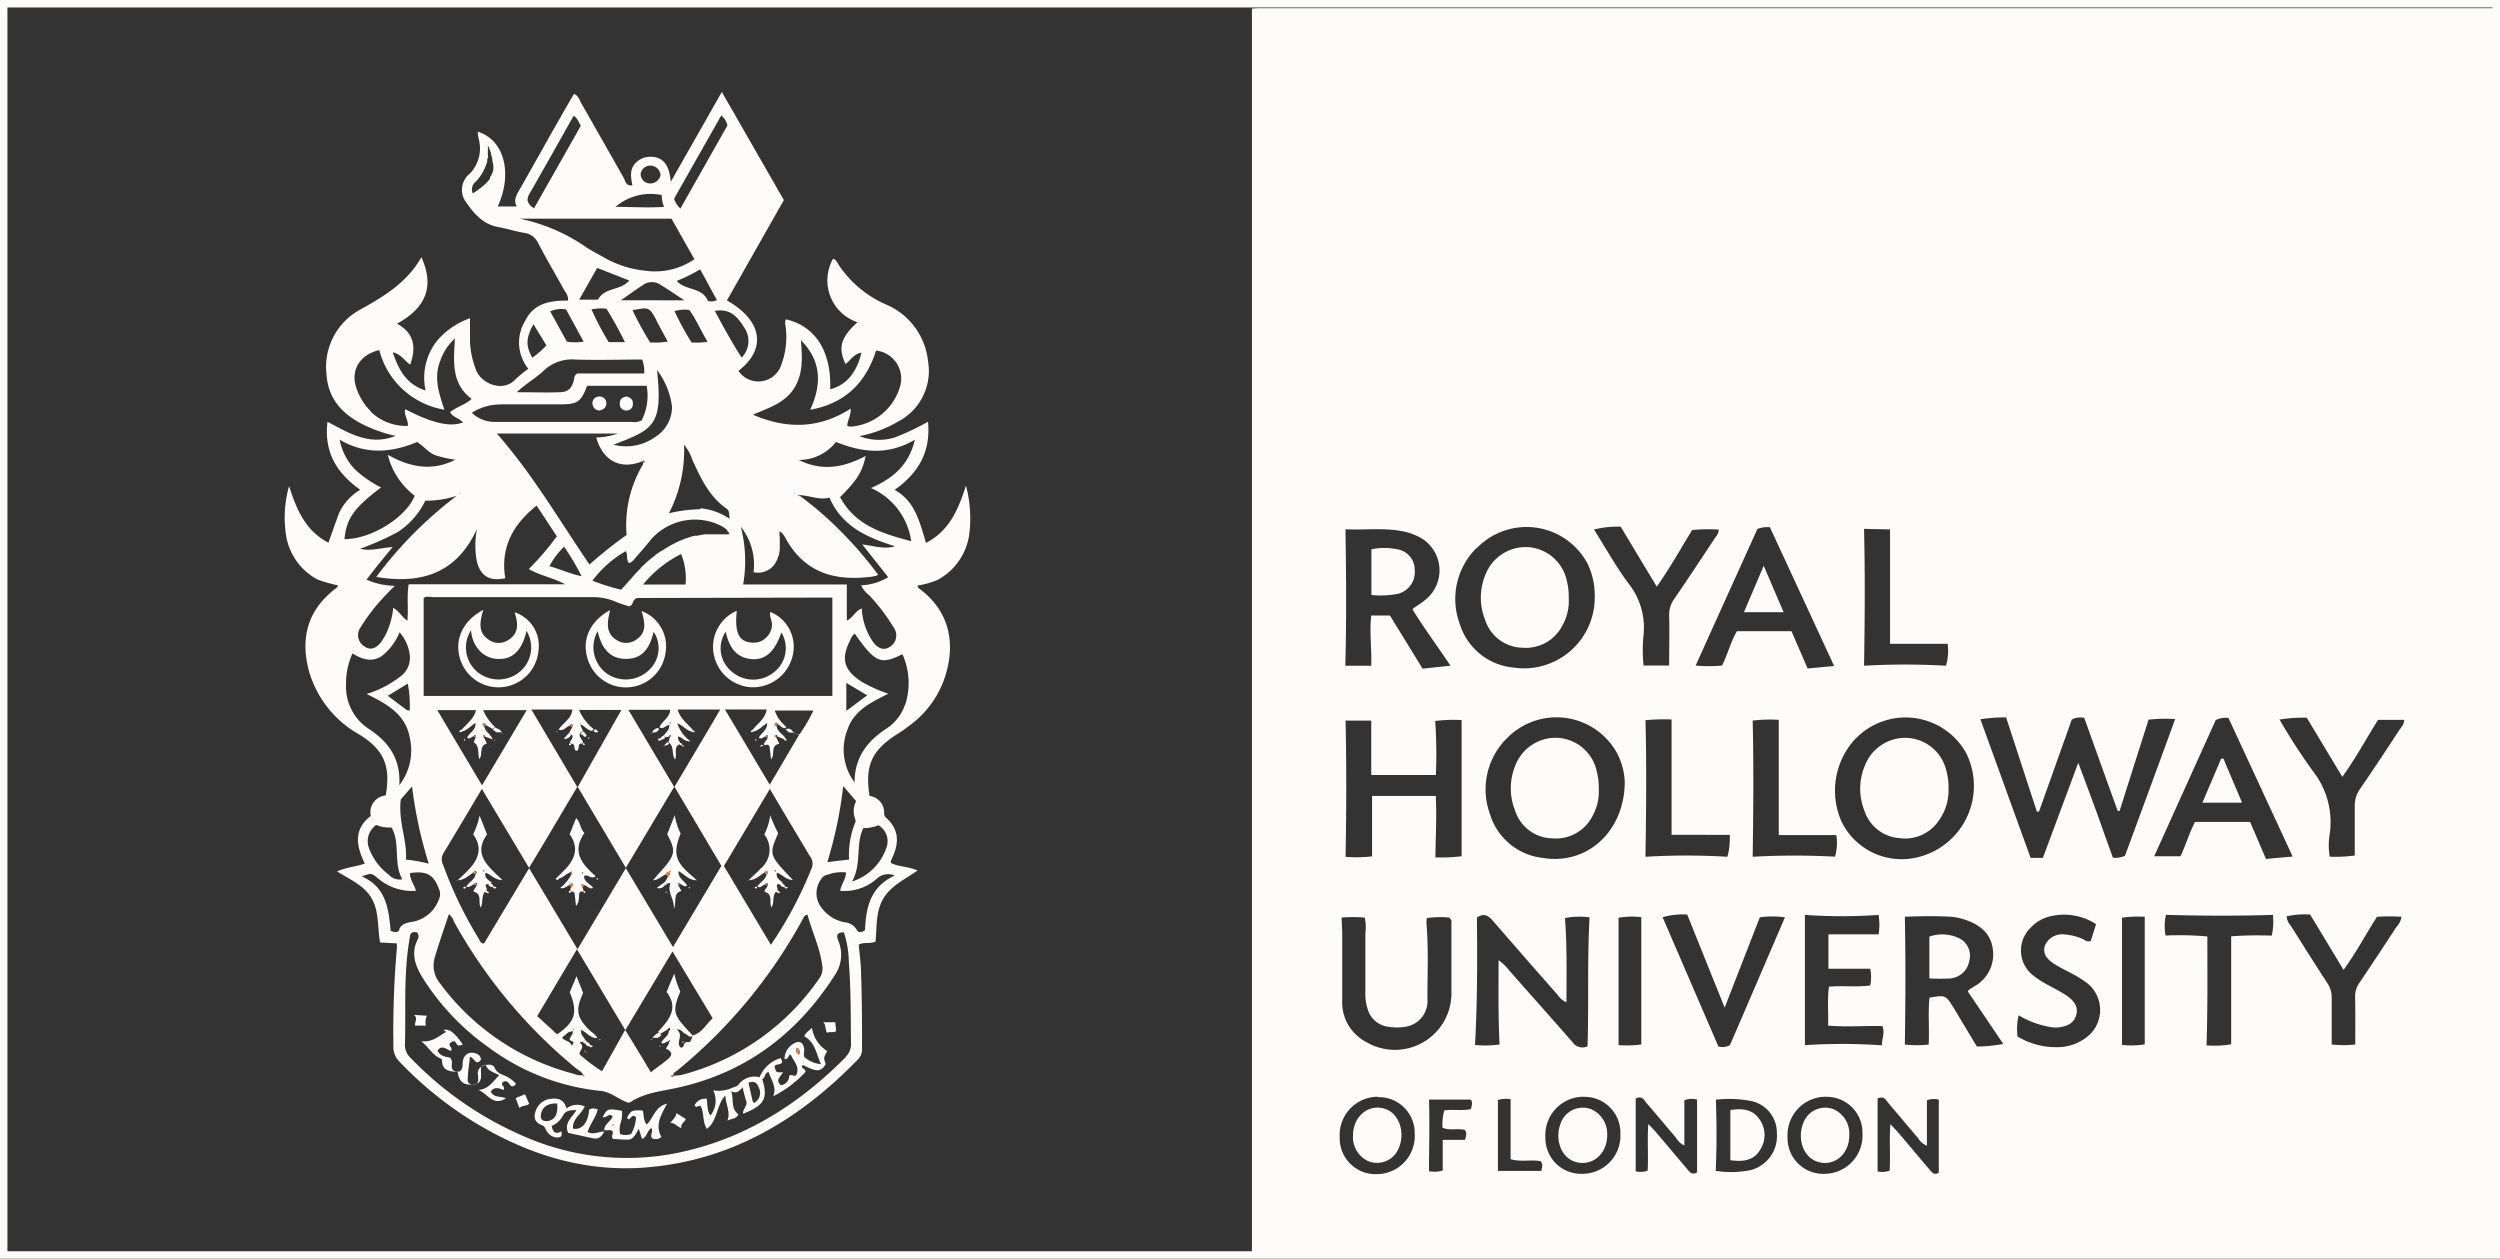 <svg xmlns="http://www.w3.org/2000/svg" viewBox="0 0 299 150.53"><rect x="0" y="0" width="299" height="150.53" fill="#333333" stroke="none"/><defs><style>.cls-1{fill:none;}.cls-2{fill:#fefcfb;}.cls-3{fill:#ef7a25;}</style></defs><g id="Layer_2" data-name="Layer 2"><g id="Layer_1-2" data-name="Layer 1"><path class="cls-1" d="M164,71.18V65.69a7.68,7.68,0,0,1,3.06,0,2.47,2.47,0,0,1,2.12,2.49A2.67,2.67,0,0,1,167.26,71,10.54,10.54,0,0,1,164,71.18Z"/><path class="cls-2" d="M299,150.53H0V0H299ZM.89,149.65H298.11V.89H.89Z"/><path class="cls-2" d="M298.62,2.46a4.59,4.59,0,0,0-.07-1.36l0-.12H151c-.42,0-.85,0-1.27.05v149.1H298.6c0-.51,0-1,0-1.54V46.26Q298.65,24.36,298.62,2.46ZM275.89,85.84l4.25,7.07c1.63-2.26,2.87-4.58,4.27-6.81h3.13c0,.54-.36.87-.6,1.24-1.54,2.35-3.09,4.71-4.67,7a3.44,3.44,0,0,0-.64,2.14c0,1.92,0,3.84,0,5.84a17.54,17.54,0,0,1-3,.14,8.44,8.44,0,0,1,0-2.7,9.84,9.84,0,0,0-2-7.52,73,73,0,0,1-4-6.18A17.61,17.61,0,0,1,275.89,85.84Zm5.8,39.08a12.76,12.76,0,0,1-2.82,0c0-1.91,0-3.73,0-5.55a3,3,0,0,0-.52-1.79c-1.49-2.28-2.94-4.59-4.39-6.89a1.74,1.74,0,0,1-.47-1.1,9.9,9.9,0,0,1,2.8-.21c1.31,2.16,2.63,4.34,4,6.62,1.53-2.1,2.67-4.29,4-6.35a20.5,20.5,0,0,1,2.93,0,2.27,2.27,0,0,1-.6,1.21c-1.47,2.24-2.95,4.49-4.45,6.71a2.75,2.75,0,0,0-.5,1.66C281.71,121.13,281.69,123,281.69,124.92ZM266.52,85.86l7.68,16.58-3.19.29-1.9-4.43h-6.57c-.71,1.29-1.09,2.73-1.76,4.11h-3.14L265,86.12A2.87,2.87,0,0,1,266.52,85.86ZM264,112a37.79,37.79,0,0,0-5-.11,6.25,6.25,0,0,1,.05-2.47c4.28.11,8.51.14,12.79,0a7.58,7.58,0,0,1-.14,2.48,46,46,0,0,0-4.85.08v12.92a12.23,12.23,0,0,1-2.95.13C264.05,120.61,264,116.33,264,112ZM239.93,85.8l3.68,11.27.25,0c1.31-3.67,2.62-7.34,3.92-11a2.12,2.12,0,0,1,1.5-.21c1.32,3.69,2.65,7.41,4,11.13l.22,0c1.15-3.62,2.3-7.25,3.47-10.92a18.37,18.37,0,0,1,3.18-.07c-2,5.5-4,10.91-6,16.35a2.8,2.8,0,0,1-1.45.23q-1-2.79-2-5.6c-.68-1.84-1.36-3.67-2.14-5.75l-4.23,11.37h-1.47l-6-16.57A18,18,0,0,1,239.93,85.8Zm16.58,23.85v15.26a10.24,10.24,0,0,1-2.72.06V109.76A12.8,12.8,0,0,1,256.51,109.65Zm-9.38,9.4c-1.27-.85-2.74-1.39-3.94-2.37a3.78,3.78,0,0,1-.4-5.65,4.65,4.65,0,0,1,2.13-1.36,7,7,0,0,1,5.77.86l-.63,2c-.46.2-.7-.12-1-.24a6.63,6.63,0,0,0-2.23-.54,2.24,2.24,0,0,0-2.26,1.35c-.26.83.08,1.52,1.14,2.2.54.34,1.11.63,1.68.93a14.06,14.06,0,0,1,2,1.18,4.1,4.1,0,0,1-.09,6.83,5.64,5.64,0,0,1-3.12,1,8.94,8.94,0,0,1-4.88-1.27,7.1,7.1,0,0,1,.13-2.54,10.92,10.92,0,0,0,3.61,1.37,4,4,0,0,0,1.14.08c1-.14,1.84-.43,2.15-1.52C248.55,120.52,248.2,119.77,247.13,119.05ZM226,140a2.46,2.46,0,0,1-1.44.1v-8.72c.74-.35,1,.17,1.26.51,1.19,1.39,2.36,2.8,3.55,4.19a2.32,2.32,0,0,0,1.09.95v-5.43a2.22,2.22,0,0,1,1.42-.08v8.74c-.58.35-.86-.09-1.15-.43-1.22-1.43-2.42-2.87-3.64-4.3-.26-.31-.55-.61-1-1.08C225.94,136.4,226.11,138.17,226,140Zm-20.81-8.47a13.66,13.66,0,0,1,4.19.14,3.85,3.85,0,0,1,3.13,3.84,4.21,4.21,0,0,1-3,4.4,11.32,11.32,0,0,1-4.31.12C205.33,137.18,205.32,134.42,205.22,131.51ZM206.9,125a1.87,1.87,0,0,1-1.38.16l-6.67-15.46a8.69,8.69,0,0,1,2.94-.32l4.48,11.13c1.46-3.74,2.82-7.25,4.21-10.8a11.08,11.08,0,0,1,3,0C211.27,114.85,209.11,119.89,206.9,125Zm-9.84,15a2.42,2.42,0,0,1-1.43.09v-8.72c.76-.35,1,.18,1.26.51,1.2,1.39,2.37,2.8,3.56,4.19a2.21,2.21,0,0,0,1,.93V131.6a2.34,2.34,0,0,1,1.52-.09v8.71c-.63.37-.91-.07-1.2-.42l-3.63-4.29c-.27-.32-.56-.61-1-1.08C197,136.41,197.16,138.17,197.06,140Zm-12.79-1.11c.32.38.15.73.07,1.15h-5.19v-8.49a3.79,3.79,0,0,1,1.52-.09v7.18C181.93,139,183.14,138.66,184.27,138.88Zm-3.68-22.71a6.17,6.17,0,0,0-1.36-1.34c0,3.46-.06,6.73.12,10.08a12.52,12.52,0,0,1-2.94.06c.29-5.14.28-10.2.23-15.24.8-.55,1.34-.28,1.89.36q3.85,4.45,7.75,8.87a2.54,2.54,0,0,0,1.07.91c0-3.43.08-6.73-.18-10.08a9.32,9.32,0,0,1,2.94-.09c-.28,5.18-.08,10.32-.24,15.43a1.45,1.45,0,0,1-1.82-.52C185.58,121.78,183.08,119,180.59,116.17Zm-.43-27.81a8.26,8.26,0,0,1,13.25,1.73,8,8,0,0,1,.91,3.51c-.07,5.9-4.56,9.87-9.78,9a7.44,7.44,0,0,1-6.34-5.25A8.6,8.6,0,0,1,180.16,88.36Zm9.34,42.81a4.29,4.29,0,0,1,4.3,4.44,4.56,4.56,0,0,1-4.6,4.77,4.27,4.27,0,0,1-4.37-4.37A4.58,4.58,0,0,1,189.5,131.17Zm4.08-6.18V109.76a9.81,9.81,0,0,1,2.72-.07v15.23A13.59,13.59,0,0,1,193.58,125Zm13.3-25.15a8.61,8.61,0,0,1-.28,2.62,82.24,82.24,0,0,0-9.8,0c.08-5.46.14-10.85,0-16.33a21.44,21.44,0,0,1,3.12-.09V99.84Zm2.74,2.63c.08-5.44.13-10.83,0-16.3a17.85,17.85,0,0,1,3.12-.09V99.87h6.88a5.72,5.72,0,0,1-.16,2.59A89.2,89.2,0,0,0,209.62,102.47Zm8.77,28.7a4.27,4.27,0,0,1,4.36,4.37,4.57,4.57,0,0,1-4.54,4.84,4.27,4.27,0,0,1-4.42-4.43A4.58,4.58,0,0,1,218.39,131.17ZM215.87,125V109.42a61.7,61.7,0,0,0,8.81,0,7.29,7.29,0,0,1,0,2.33h-6v4.11h5a4.86,4.86,0,0,1,0,2c-1.65.22-3.27,0-4.94.15-.2,1.58-.05,3.08-.1,4.65,2.26.2,4.38,0,6.5.06.31.82-.05,1.48-.07,2.3A69,69,0,0,0,215.87,125Zm14.9-5.68c-.2,1.83,0,3.69-.1,5.61a13.6,13.6,0,0,1-2.85,0c.08-5.12.1-10.14,0-15.29,1.92-.07,3.71-.1,5.49,0a7.07,7.07,0,0,1,1.51.29c1.77.56,3.22,1.53,3.51,3.5a4.38,4.38,0,0,1-2.33,4.61l-.53.35s-.05.07-.12.19l4.24,6.27a16.16,16.16,0,0,1-3.16.31l-2.82-4.7C232.68,119,232.68,119,230.77,119.32Zm-4.72-56V77h6.89a6.28,6.28,0,0,1-.2,2.62,86.61,86.61,0,0,0-9.8,0c.09-5.46.13-10.85,0-16.37Zm-4.16,25.07a8.3,8.3,0,0,1,13.27,1.69,8.78,8.78,0,0,1-6.91,12.64,8,8,0,0,1-8-4.45A9.13,9.13,0,0,1,221.89,88.37Zm-10.2-25.31q3.8,8.2,7.67,16.57l-3.17.3-1.93-4.46h-6.52c-.75,1.27-1.1,2.74-1.78,4.11a17.29,17.29,0,0,1-3.16,0c2.48-5.5,4.94-10.92,7.38-16.33A3.17,3.17,0,0,1,211.69,63.06Zm-17.8,0c1.4,2.33,2.79,4.65,4.26,7.08,1.6-2.26,2.85-4.52,4.23-6.77a19.75,19.75,0,0,1,3.18-.05c0,.55-.38.88-.62,1.26-1.55,2.35-3.1,4.7-4.68,7a3.27,3.27,0,0,0-.63,2c.05,2,0,3.93,0,6h-3.06a18.08,18.08,0,0,1,0-3.68,8.46,8.46,0,0,0-1.74-6.06c-1.51-2-2.77-4.29-4.19-6.53A11.31,11.31,0,0,1,193.89,63Zm-17.29,2.5a8.27,8.27,0,0,1,13.25,1.79,8.75,8.75,0,0,1,.88,4A8.47,8.47,0,0,1,181,79.84a7.44,7.44,0,0,1-6.4-5.18A8.59,8.59,0,0,1,176.6,65.53Zm-4.08,69.29c.88.39,1.75.05,2.64.26.33.31.2.7.05,1.2h-2.66V140a3.67,3.67,0,0,1-1.64.08c0-2.85.09-5.68,0-8.57h5c.25.37.12.72,0,1.13-1,.25-2.09,0-3.17.17A6.2,6.2,0,0,0,172.52,134.82Zm-.8-39.68H164.1v7.23a16,16,0,0,1-3.17.06c.1-5.44.12-10.83,0-16.3H164v6.51h7.73a58.4,58.4,0,0,0-.08-6.46,17.46,17.46,0,0,1,3.16-.11v16.29a22.33,22.33,0,0,1-3.14.14C171.71,100,171.84,97.63,171.72,95.14Zm-10.8-31.89c2.36.11,4.65-.21,6.93.26a6.73,6.73,0,0,1,1.46.47,4.5,4.5,0,0,1,1.12,7.74c-.45.38-1,.69-1.51,1.08,1.39,2.29,3,4.42,4.56,6.77l-3.34.35-3.9-6.35H164c-.23,2,.07,4,0,6h-3.1C161.05,74.11,161,68.75,160.92,63.25Zm-.47,46.44a17.08,17.08,0,0,1,2.77,0,5.14,5.14,0,0,1,.08,1.82c0,2.39,0,4.78,0,7.17a5.69,5.69,0,0,0,.33,2.13,2.91,2.91,0,0,0,2.36,1.93,6.33,6.33,0,0,0,2.17,0,3.11,3.11,0,0,0,2.56-3.34c0-3,.14-6.06-.12-9.08a4.72,4.72,0,0,1,.05-.57,11.5,11.5,0,0,1,2.67-.06.69.69,0,0,1,.27.66q0,4.09,0,8.19a6.76,6.76,0,0,1-10.25,6,5.33,5.33,0,0,1-2.81-5q0-4,0-8.06Zm4.35,21.48a4.28,4.28,0,0,1,4.4,4.34,4.57,4.57,0,0,1-4.63,4.87,4.28,4.28,0,0,1-4.34-4.4A4.58,4.58,0,0,1,164.8,131.17Z"/><path class="cls-2" d="M231.92,98.08a4.85,4.85,0,0,1-4.74,2.16A4.76,4.76,0,0,1,223,97a7.09,7.09,0,0,1,.06-5.48,5.17,5.17,0,0,1,5-3.27,5.08,5.08,0,0,1,4.74,4,6.9,6.9,0,0,1,.24,2A6.12,6.12,0,0,1,231.92,98.08Z"/><path class="cls-2" d="M190.45,97.62a4.9,4.9,0,0,1-4.75,2.65,4.78,4.78,0,0,1-4.51-3.37,7.1,7.1,0,0,1,0-5.23,5.17,5.17,0,0,1,5-3.43,5.07,5.07,0,0,1,4.79,4.06,7.06,7.06,0,0,1,.23,2A6,6,0,0,1,190.45,97.62Z"/><path class="cls-2" d="M186.86,74.82a4.92,4.92,0,0,1-4.75,2.65,4.79,4.79,0,0,1-4.5-3.37,7.08,7.08,0,0,1,0-5.24,5.17,5.17,0,0,1,5-3.43,5.08,5.08,0,0,1,4.79,4.07,7.45,7.45,0,0,1,.22,2A6,6,0,0,1,186.86,74.82Z"/><path class="cls-2" d="M167.26,71a10.54,10.54,0,0,1-3.24.16V65.69a7.68,7.68,0,0,1,3.06,0,2.47,2.47,0,0,1,2.12,2.49A2.67,2.67,0,0,1,167.26,71Z"/><path class="cls-2" d="M268.15,96h-4.74c.77-1.81,1.51-3.54,2.24-5.27l.27,0Z"/><path class="cls-2" d="M213.32,73.22h-4.75l2.37-5.55C211.8,69.68,212.55,71.41,213.32,73.22Z"/><path class="cls-2" d="M235.53,114.91a2.54,2.54,0,0,1-2.25,2.11,23.4,23.4,0,0,1-2.53,0v-5a4.65,4.65,0,0,1,3.57.2A2.33,2.33,0,0,1,235.53,114.91Z"/><path class="cls-2" d="M167.31,137.27a2.8,2.8,0,0,1-3.66,1.61,3.16,3.16,0,0,1-1.83-3.09c0-2.36,2-3.9,4-3.11C167.35,133.3,168.07,135.44,167.31,137.27Z"/><path class="cls-2" d="M192.22,135.76c0,2.35-1.95,3.9-4,3.13-1.57-.6-2.29-2.73-1.55-4.58a2.8,2.8,0,0,1,3.65-1.64A3.2,3.2,0,0,1,192.22,135.76Z"/><path class="cls-2" d="M221.17,135.82c0,2.36-2,3.86-4,3.05-1.52-.61-2.21-2.68-1.52-4.5a2.8,2.8,0,0,1,3.62-1.72A3.18,3.18,0,0,1,221.17,135.82Z"/><path class="cls-2" d="M210.52,137.5c-.77,1.33-2.07,1.47-3.57,1.26v-6c1.4-.22,2.64-.1,3.47,1.08A3.23,3.23,0,0,1,210.52,137.5Z"/><path class="cls-2" d="M115.53,58.08c-.93,2.9-2,5.41-4.78,6.85-.76-2.51-1.31-5-3.76-6.34,2.85-2,4.35-4.56,4-8.15a30.94,30.94,0,0,1-4,1.89,6.4,6.4,0,0,1-4.21-.17,14.45,14.45,0,0,0,4.65-1.75A6.82,6.82,0,0,0,111,43.25a8.3,8.3,0,0,0-5.1-6.86,13.21,13.21,0,0,1-5.53-4.61c-.21-.3-.31-.71-.74-.83a5.28,5.28,0,0,0,2.92,7.59c-2,1.83-2.34,3-1.43,5,.62-.45,1-1.23,1.91-1.36-.59,2.44-1.83,3.88-3.74,4.38C99.46,42,97.49,39,94,38.19c-.22.4,0,.83,0,1.24a9.41,9.41,0,0,1-.68,4.51,2.87,2.87,0,0,1-5,.41c3.4-2.62,2.87-6-1.38-8.42l6.81-12L86.33,11,80.22,21.75c-.15-2-.91-3-2.4-3a2.39,2.39,0,0,0-1.74.69c-.82.77-.63,1.75-.45,2.73-.75.09-.84-.47-1-.84-1.71-3-3.4-6-5.12-9-.22-.39-.32-.89-.86-1.1-.22.38-.44.74-.65,1.11-2,3.45-3.9,6.91-5.87,10.35-.37.65-.75,1.28-.32,2H59.53c1.78-3.86.85-7.94-2.39-8.94,0,.31.06.6.12.89a4.31,4.31,0,0,1-1.09,4.14A2.49,2.49,0,0,0,55.61,24c1,1.44,2.08,2.82,4,3.16,1,.18,2.07.52,3.12.7a2.1,2.1,0,0,1,1.64,1.23c1,1.92,2.12,3.8,3.17,5.71a1.61,1.61,0,0,1,.4,1.15c-2,0-4,.21-5.09,2.35a5,5,0,0,0,.34,5.81,14.24,14.24,0,0,0-1.53,1.25c-1.48,1.62-4.12.54-4.73-1.13a10.58,10.58,0,0,1-.72-3.36c0-.88,0-1.76,0-2.81a9.17,9.17,0,0,0-3.89,2.64,7.11,7.11,0,0,0-1.42,6c-2.35-.75-3.22-2.51-3.93-4.56,1,.21,1.39,1,2.09,1.47.75-2.1.47-3.78-1.58-4.9,3.53-1.92,4.48-4.49,2.92-7.95C48.71,33.75,46,35.41,43.13,37a7.8,7.8,0,0,0-4.07,7.86c.23,3.16,2.26,5,5,6.21a16,16,0,0,0,1.67.64,12,12,0,0,0,1.59.41c-3.05,1.25-5.52-.28-8.15-1.68-.45,3.65,1.13,6.16,3.91,8.14a6.43,6.43,0,0,0-2.53,2.78c-.42,1.14-.82,2.29-1.27,3.55-2.72-1.42-3.78-3.89-4.71-6.77a13.84,13.84,0,0,0-.4,5.57A7.26,7.26,0,0,0,38,69.32,15.84,15.84,0,0,0,40.4,70c0,.24-.17.32-.3.42-3.41,2.62-4.21,6.07-3.1,10a12.69,12.69,0,0,0,5.94,7.41c3,1.83,3.81,3.81,3.19,7.31a2,2,0,0,0-1.78,2.44c-2.17,1.67-1.69,3.68-.72,5.71-1.1.37-2.17.43-3.32.93,1.6,1,3.25,1.68,4.15,3.25s.67,3.48,1,5.25l2,.11a5,5,0,0,1,0,.61,115.78,115.78,0,0,0-.41,11.64,2.48,2.48,0,0,0,.76,1.93,44.2,44.2,0,0,0,9.27,7.42c6.35,3.78,13.15,5.86,20.61,5.16,10-.93,18-5.77,24.91-12.87a1.68,1.68,0,0,0,.5-1.25c0-2.94,0-5.89-.11-8.84,0-1.22-.18-2.44-.28-3.65.67-.36,1.37-.05,2-.37.18-1.71,0-3.52.91-5.1s2.62-2.34,4.12-3.4c-1.09-.49-2.23-.42-3.19-.9,0-.13,0-.17,0-.21s.12-.32.19-.47c.8-1.71.78-3.31-.7-4.67a.7.7,0,0,1-.3-.54A2,2,0,0,0,104,95.19c-.58-3.56.25-5.43,3.19-7.31a20.27,20.27,0,0,0,1.78-1.25,11.8,11.8,0,0,0,3.81-5c1.53-4,1.15-8.2-2.73-11.15-.13-.1-.3-.18-.31-.45a10.14,10.14,0,0,0,2.39-.67,7.32,7.32,0,0,0,3.81-5.6A15.26,15.26,0,0,0,115.53,58.08ZM59,19.81v.09l0,.17s0,.07,0,.1a.24.24,0,0,0,0,.08l0,.11a3,3,0,0,1-.21.54l-.06.12-.06.1-.07.11,0,.07,0,0,0,.08a.64.64,0,0,0-.1.13l-.11.12a3.16,3.16,0,0,1-.4.42l-.1.09-.29.25-.28.21c-.23.18-.49.35-.77.53a1.16,1.16,0,0,1,.32-1.38c.13-.13.25-.27.37-.41a.76.76,0,0,1,.08-.11l.13-.17.08-.13a3.45,3.45,0,0,0,.25-.41l.1-.2a1.24,1.24,0,0,0,.1-.2c0-.06.05-.11.07-.17l.09-.24a1.72,1.72,0,0,0,.07-.21,1.72,1.72,0,0,0,.07-.21.57.57,0,0,1,0-.14c0-.1,0-.19.07-.29s0-.15,0-.22a1.43,1.43,0,0,1,0-.22l0-.27c0-.11,0-.22,0-.34a2.45,2.45,0,0,0,0-.27.76.76,0,0,0,0-.15l0,0h0v0l.12.24,0,.06c.07.15.14.3.19.44a.78.78,0,0,1,.05.14.69.69,0,0,1,0,.13,2.58,2.58,0,0,1,.08.26,3.15,3.15,0,0,1,.09.42s0,.09,0,.13A2.82,2.82,0,0,1,59,19.81ZM95,46.4c1.1-1.78.94-3.75.79-5.72,2.39,2.42,2.56,5.17,1.11,8.33,4.29-.78,6.67-3.33,7.88-7.08a3.37,3.37,0,0,1,2.92,4.1,6.67,6.67,0,0,1-6,5,1.61,1.61,0,0,1-.36-.1c0-.66.45-1.21.4-2.06-3.8,2.45-7.69,2.45-11.69.73C91.9,48.78,93.86,48.23,95,46.4Zm.61,12.93s-.06.05-.08,0-.1-.11,0-.15,0,0,.07,0S95.6,59.32,95.59,59.33Zm-.5-.31,0,.07L95,59Zm-2,4.42v0L93,63.34C93.05,63.35,93.06,63.39,93.05,63.44Zm-2.93,5a2.42,2.42,0,0,0,2.69-1.35l.12-.23,0-.08.09-.23.06-.14.06-.19s0-.1,0-.15a1.22,1.22,0,0,0,.06-.26l0-.13a.77.77,0,0,1,0-.15,1.94,1.94,0,0,0,0-.24v-.27a2.17,2.17,0,0,0,0-.36v-.06c0-.1,0-.2,0-.3a.44.44,0,0,1,0-.1L93.22,64a.29.29,0,0,0,0-.09.93.93,0,0,0,0-.13l0-.08a1,1,0,0,0,0-.1l0,0a.06.06,0,0,1,0-.07v0l0,.07s0,0,0,0l.07,0h0l.06,0,0,0,.09.07.08.08.08.08.07.09,0,0,.06.08a4.92,4.92,0,0,1,.26.43l.08.15,0,0,.08.14a1.74,1.74,0,0,0,.11.18c2.28,3.69,5.72,4.56,9.73,4.1.25,0,.5-.08.75-.12a3,3,0,0,0,.28-.14,44.61,44.61,0,0,0-4.27-5,41,41,0,0,0-5.22-4.53c1.42.06,2.45.64,3.67.3,1.49,3.46,4.53,4.79,7.84,5.82-1.27.41-2.48-.05-3.91-.21l3.1,3.91A6.73,6.73,0,0,1,103,70a2.9,2.9,0,0,0,.91,1.15,22.8,22.8,0,0,1,3,3.94,1.59,1.59,0,0,1-.42,2.23c-.69.5-1.42.34-2.07-.54a7.64,7.64,0,0,1-1.35-4c-.79.27-1,1.06-1.79,1.45V69.9H88.88A16.32,16.32,0,0,0,88.6,63,7.24,7.24,0,0,1,90.12,68.47ZM102.29,98a.48.48,0,0,1,0,.37,10.22,10.22,0,0,0-.74,4.43l-2.6.31a50.19,50.19,0,0,0,1.9-9.1l1.54,1.8A2.69,2.69,0,0,0,102.29,98ZM99.55,71.47V83.23H50.67V71.52c.31-.26.8-.1,1.25-.1,6.27,0,12.54,0,18.82,0a6.83,6.83,0,0,1,2.86.53c.54.24,1.12.4,1.62.57.61-.12.33-.82,1-1ZM69.77,128.61h0l-.06,0h0l0,0-.15,0a2.76,2.76,0,0,1-1-.2A28.85,28.85,0,0,1,52.62,117.6a3.37,3.37,0,0,1-.61-3.14c.51-1.71,1.1-3.39,1.68-5.13a1.94,1.94,0,0,1,.61.91,60.68,60.68,0,0,0,14.57,17.51c.31.26.73.43.9.85h0l0,0,.16.1a.25.25,0,0,1-.14,0c-.07,0-.07-.08,0-.14ZM55.29,87.47c.6-.14,1-.64,1.58-1,.08.85-.74,1.15-1,1.75.35.26.53-.16.81-.16,0-.1.08-.22.19-.12s0,.18,0,.27-.24.54-.2.57c.72.48.43,1.29.65,2,.47-.53-.08-1.56.91-1.86l-.33-.69c-.09-.08-.17-.19-.07-.27s.16,0,.2.14l.89.33c-.26-.69-.92-.93-1-1.55a.27.27,0,0,1-.15-.39c.2-.07.24.13.34.22l.8.47.28-.25a5.66,5.66,0,0,1-1.4-2H63l-5.35,9-5.35-9h4.63c-.26,1.1-1.17,1.67-1.8,2.44A1.37,1.37,0,0,1,55.29,87.47ZM53,102.1c1.53-2.51,3-5,4.63-7.75l5.64,9.44c2-3.27,3.84-6.45,5.77-9.67l-5.49-9.26h4.91c-.1,1.1-1.1,1.57-1.65,2.4.64.24.91-.39,1.37-.48,0-.11.13-.23.26-.13s0,.21,0,.32l-.39.71.25.23a.13.13,0,0,0,.15-.08v0h0v0l0,0h-.06c.28.41-.17.69-.22,1l.12.11c.65,0,.21.75.66.86.47-.1,0-.93.67-.86l.12-.1c-.06-.41-.6-.69-.35-1.19l.33-.21c-.06-.3-.38-.54-.24-.89h-.16a0,0,0,0,1,0,0h0a0,0,0,0,1,0,0l0-.07h0l0,0s0,0,0,0h0a.6.6,0,0,1,0,.12l0,0v0c.57.14.88.76,1.49.81l.19-.21a5.73,5.73,0,0,1-1.74-2.29h5.06L69.1,94.12l5.75,9.67,5.78-9.68-5.48-9.22h5c0,.89-.94,1.32-1.28,2.08.47.34.74-.25,1.17-.26.06.62-.41.87-.64,1.24l.21.23.42-.1c0-.09.08-.23.19-.13s0,.17-.1.22h0l-.16.55.12.17c.58.53.22,1.37.65,1.94.28-.52-.12-1.23.32-1.7l0,0,.06,0,.14-.09.1-.1c0-.3-.38-.47-.23-.86.48.09.75.66,1.48.58A4.25,4.25,0,0,1,81,86.5c.72.3,1.11.86,1.71,1l.17-.17c-.62-.78-1.53-1.35-1.83-2.47h5.09C84.31,88,82.51,91,80.67,94.1l5.61,9.46-5.79,9.71c-1.92-3.21-3.73-6.25-5.64-9.43l-5.78,9.69c-1.95-3.27-3.83-6.42-5.79-9.69l-5.39,9c-.47,0-.54-.44-.71-.7A48.07,48.07,0,0,1,53,103.44,1.42,1.42,0,0,1,53,102.1ZM80.16,86.4l.07.09-.08.06s-.06,0-.06-.08S80.14,86.42,80.16,86.4ZM68.49,123.21h0l.08-.15c.05.07.06.11,0,.13a0,0,0,0,1,0,0h0a.22.22,0,0,1-.08,0,0,0,0,0,0,0,0h0a.24.24,0,0,1,0,.08v.07a.53.53,0,0,1,0,.13.65.65,0,0,1,0,.13l-.06.11a.75.75,0,0,1-.07.12l-.07.11-.09.17a.67.67,0,0,0-.07.18c0,.3.84.16.24.77-.15-.57-.79-.51-1.15-.94l.15-.14a2.61,2.61,0,0,1,.31-.27,2.45,2.45,0,0,1,.41-.31l.08,0,.07,0,0,0,.15-.07.09,0Zm.83,2.89c-.08-.46.66-.81.11-1.32-.18-.18.14-.18.27-.2l.28-.22c-.15-.37-.61-.63-.45-1.12h0l0,0h0c-.06,0-.12,0-.09-.07a.56.56,0,0,1,0-.08h0a0,0,0,0,1,0,0h0s0,0,0,0v.06a0,0,0,0,1,0,0v0h0l0,0s0,0,0,0c.71.26,1.15,1.06,2,1-.22-.48-.71-.69-1-1-1.48-1.53-1.62-2.35-.7-4.4l-.79-2c-.31.74-.56,1.34-.81,1.92,1,2.43.64,3.53-1.45,5-.27-.06-.41-.29-.6-.46l-1.84-1.68,4.75-8,5.79,9.68,5.64-9.42,4.81,8c-.81.71-1.27,1.77-2.44,2.06a0,0,0,0,0,0,0l0,0,0-.06h0c-.34-.36-.69-.72-1-1.09-1.25-1.41-1.32-2-.44-4.11a11.74,11.74,0,0,1-.72-2.15l-.92,2.2c1.47,1.88.35,3.32-1,4.73l.28.26.8-.47.25-.27c.18.19.11.32-.07.43,0,.63-.7.87-.89,1.41.38.21.56-.21.84-.17l.14-.19s.08.08.08.09l-.14.18c0,.32-.26.52-.36.79.73.31.84.71.27,1.21s-1.32,1-2.08,1.61c-1-1.71-2-3.33-3.07-5.07L72,128.12A19.56,19.56,0,0,1,69.32,126.1Zm11.74-2.84h0v-.05l-.1-.14a.22.22,0,0,1,.1,0s0,0,0,0a.25.25,0,0,1,0,.08l0,0,0,0c.42-.08.57.35.88.48s.51.51.89.29c-.15.29-.14.78-.57.72-.61-.09-.3.63-.81.66C80.76,124.84,81.75,123.85,81.06,123.26Zm-.54,5.32c0-.29.3-.4.49-.56a60.89,60.89,0,0,0,15.08-18.24.6.6,0,0,1,.49-.38c.53,2,1.47,3.91,1.75,6A2.06,2.06,0,0,1,98,117a28.69,28.69,0,0,1-16.52,11.57,5.14,5.14,0,0,1-.88.07c-.08.21-.2.2-.38.06A3.18,3.18,0,0,1,80.52,128.58Zm6.06-25,5.49-9.22,1.65,2.78,3.15,5.27a1.42,1.42,0,0,1,.25,1.31A47.81,47.81,0,0,1,92.2,113Zm9.07-15.77c-.37.13-.53-.14-.77-.21l0,0h0c.13.18.38.1.68.31l-3.5,5.94c-1.83-3.06-3.56-6-5.36-9h5C91.51,86,90.6,86.53,90,87.3l.17.18c.6-.15,1-.65,1.59-1,0,.85-.71,1.18-1,1.74.38.27.56-.15.84-.15,0-.1.08-.21.19-.12s0,.18,0,.27c0,.35-.52.51-.38.92.3-.11.58-.15.64.28s.11.91.16,1.4c.55-.53-.14-1.68,1-1.86l-.38-.78c-.09-.07-.17-.18-.07-.26s.16,0,.19.14l.89.39.12-.12c-.29-.54-1-.79-1.08-1.49a.29.29,0,0,1-.14-.39c.2-.07.23.13.34.21.3.13.48.49.87.42h0l.06,0a0,0,0,0,1,0,0h0L94,87s0,0,0,0h0s0,0,0,0v0c0-.15-.19-.25-.28-.36a4,4,0,0,1-1.06-1.66h4.62A19,19,0,0,1,95.65,87.79ZM47.93,95.62l1.35-1.57a52,52,0,0,0,2,9.25,16.5,16.5,0,0,0-2.73-.49C48.72,100.49,47.62,98.31,47.93,95.62Zm.79-21.37c-.65-.47-1-1.15-1.69-1.56a9.39,9.39,0,0,1-.8,3,8.14,8.14,0,0,1-.65,1.1c-.64.82-1.31,1-2,.52a1.58,1.58,0,0,1-.48-2.24,22.67,22.67,0,0,1,3.13-4c.29-.3.56-.61,1-1a8.94,8.94,0,0,1-3.39-.74c1-1.33,2-2.55,3.12-3.9-1.38.08-2.62.53-3.89.2a34.24,34.24,0,0,0,4.51-2,9.34,9.34,0,0,0,3.29-3.75,11.42,11.42,0,0,0,3.77-.59A48.66,48.66,0,0,0,45,69c5.51.92,9.65-.5,12.05-5.75a10.36,10.36,0,0,0,0,4c.49,1.69,1.52,2.29,3.38,1.91-.6-3.63.88-6.41,3.75-8.69l2.42,3.68a35.77,35.77,0,0,1-3.35,3.91c1.32.78,2.8,1,4.35,1.82H48.88C48.63,71.33,48.87,72.73,48.72,74.25ZM55,59h.1L55,59.1ZM72.53,36.92a43,43,0,0,1,2.21,4H72.8A33.77,33.77,0,0,1,70.74,37,6,6,0,0,1,72.53,36.92Zm-3.26-1.08c.77-1.36,1.46-2.57,2.15-3.8l3.84,1.51c-1,1.22-3,.8-3.73,2.29Zm5,.07c1-.72,1.86-1.31,2.69-1.87a1.81,1.81,0,0,1,2,0c1,.6,1.93,1.25,2.89,1.88Zm12.84,28v0s0,0,0,0l0,0h0s0,0,0,0h0l-.33,0-.32,0h-.36a2.81,2.81,0,0,0-.41,0H85l-.28,0-.18,0-.28,0-.53.09-.32.07-.15,0-.16,0q-.42.1-.81.24a10.52,10.52,0,0,0-1.55.64l-.37.19-.36.2-.27.16-.44.29L78.9,66l-.22.17-.23.16-.22.18-.22.17-.22.18-.21.18-.24.21-.18.17-.14.13-.27.25L76.6,68c-.32.3-.63.63-.94,1l-.15.17c-.3.33-.6.68-.9,1q-.15.16-.3.36a25.13,25.13,0,0,1-3.46-1.08,13,13,0,0,1,4-3.53c.26.41,0,.94.36,1.42.37-.06.58-.39.81-.65.65-.74,1.29-1.47,1.9-2.24a7,7,0,0,1,8.33-1.56l.25.15a2.2,2.2,0,0,1,.25.17h0l.17.15,0,0,.07.09,0,0,0,0a.43.43,0,0,1,0,.07l0,0s0,0,0,0l0,0s0,0,0,0h0l0,0,.15.14a.27.27,0,0,1-.12,0l0,0A.08.08,0,0,1,87.16,63.86Zm-5.14,6H76.91a14,14,0,0,1,4.55-3.65A7.77,7.77,0,0,1,82,69.81Zm1.76-9a16.67,16.67,0,0,0-3.73.48,16.34,16.34,0,0,0,1.81-8.22,6,6,0,0,1,1,1.83c1,2.18,2,4.35,4,5.77.39.27.36.32.45,1.27A7.56,7.56,0,0,0,83.78,60.79ZM80.67,37.21a4.34,4.34,0,0,1,1.77-.14c.85,1.18,1.4,2.5,2.18,3.8a8.34,8.34,0,0,1-1.91.09A34.79,34.79,0,0,1,80.67,37.21Zm4-1.2C84,34.31,82,34.79,80.93,33.6a19.23,19.23,0,0,0,2.81-1.39l2,3.68A1.37,1.37,0,0,1,84.7,36Zm-6.17,2.32,1.36,2.52a8.91,8.91,0,0,1-2.11.1,39.4,39.4,0,0,1-2.1-3.85C77.64,36.72,77.65,36.72,78.53,38.33Zm0,5.82a9.19,9.19,0,0,1,1.87,4.45,4.23,4.23,0,0,1-2,3.66,6,6,0,0,1-5,.93C78.09,51.35,79.35,51,78.56,44.15Zm-7.19,8.17c.79,2.8,2.89,3.89,5.46,2.87.09-.07.19-.16.28-.06s0,.18-.11.23,0,.09,0,.12a14.15,14.15,0,0,0-2,8.5,56.28,56.28,0,0,0-4.44,3.53c-3.6-5.27-6.76-10.75-11.08-15.66H73.89A8.32,8.32,0,0,1,71.37,52.32ZM69.56,68.91c-1.39-.27-2.53-.84-3.85-1.19a9.22,9.22,0,0,1,1.76-2.34A32.39,32.39,0,0,1,69.56,68.91ZM89,39.16a2.82,2.82,0,0,1-.3,3.61c-1.16-1.8-2.16-3.64-3.21-5.58C87.32,36.85,88.23,37.91,89,39.16ZM86.26,13.81A2.08,2.08,0,0,1,87,15c-1.83,3.25-3.7,6.54-5.62,9.94a2.48,2.48,0,0,1-.76-1.18Zm-9.64,7a1.16,1.16,0,0,1,1.23-1A1.22,1.22,0,0,1,79,20.94a1.24,1.24,0,0,1-1.26,1A1.13,1.13,0,0,1,76.62,20.81Zm2.53,2.52a3.2,3.2,0,0,0,.28,1.41c-1.92.14-3.78,0-5.81,0A6.45,6.45,0,0,1,79.15,23.33ZM63.3,23.22c1.77-3.09,3.52-6.2,5.31-9.38.5.34.59.78.85,1.21-1.84,3.26-3.7,6.53-5.59,9.87C63.09,24.39,62.9,23.93,63.3,23.22Zm-1.16,2.93c.17,0,.33,0,.5,0H80.31L83.05,31a8.29,8.29,0,0,1-5.79,1.39A12.67,12.67,0,0,1,72,30.66c-.59-.33-1.19-.65-1.76-1A21.62,21.62,0,0,0,62.14,26.15ZM67.7,37l2.1,3.86a6.11,6.11,0,0,1-2,0l-2-3.62A3.4,3.4,0,0,1,67.7,37Zm-3.9,1.77,1.55,2.54a10.6,10.6,0,0,1-1.69,1.48C62.86,41.32,62.9,40.42,63.8,38.78ZM65,44.36A4.88,4.88,0,0,1,68.8,43c2.67.09,5.35,0,8,0a4.07,4.07,0,0,1,.25,1.67h-8c-.45.28-.34.57-.41.8-.28,1-.66,1.4-1.68,1.44-1.65.06-3.3,0-5.16,0C62.91,45.88,64.05,45.24,65,44.36Zm-5,4c2.34,0,4.69,0,7,0,2.07,0,2.48-.28,3.22-2.22h7.12a6.48,6.48,0,0,1-.6,4.14,1.93,1.93,0,0,1-1.2.18c-5.46,0-10.92,0-16.38,0a3.94,3.94,0,0,1-2.73-1.09A6.23,6.23,0,0,1,60,48.38Zm-15.63.86a7.19,7.19,0,0,1-1.74-2.79c-.74-2.1.36-4,2.73-4.56A9.68,9.68,0,0,0,53.15,49c-.68-2-1.28-3.88-.5-5.83a6.4,6.4,0,0,1,1.76-2.69c-.15,2.76-.47,5.39,2,7.23-.78.71-1.78.94-2.58,1.58.33.63,1.1.72,1.55,1.24-1.56.56-3.59.13-6.92-1.59-.19.69.39,1.27.32,2A6.12,6.12,0,0,1,44.34,49.24Zm1.21,9.08a13.3,13.3,0,0,1-3.13-2.16,7.09,7.09,0,0,1-1.83-3.55c3.15,1.83,6.19,1.55,9.26.28.77.45,1.3,1.22,2.15,1.56a12.85,12.85,0,0,0,2.44.55c-2.69,1.36-5.29,1-8.09-.59a8.74,8.74,0,0,0,3.22,4.9c-1.07,2.65-5.25,5.2-8.4,5.19C41.44,62,42.35,60.73,45.55,58.32ZM44,87.1a6,6,0,0,1-2.61-5.28,8.47,8.47,0,0,1,.77-3.67c1.11.69,2.24,1.09,3.45.35a6.85,6.85,0,0,0,2.18-2.88A5.07,5.07,0,0,1,49,78.27,2.78,2.78,0,0,1,47.76,81,12.32,12.32,0,0,1,43.85,83c2.37,1.18,4.66,2.37,5.17,5.27a6.82,6.82,0,0,1-1.26,5.64C47.94,90.62,46.37,88.64,44,87.1ZM49,85c-.24-.06-.33-.06-.39-.11l-2.23-1.67,2.39-1.46A13.43,13.43,0,0,1,49,85ZM45,98.66a3.87,3.87,0,0,0,1.82.3c1.11,1.92.18,4.24,1.3,6.21a1.79,1.79,0,0,1-1.63-.56,6.92,6.92,0,0,1-2.29-3A2.38,2.38,0,0,1,45,98.66Zm2.79,12.49c-.22.48-.6.32-1.06.2-.26-2.6-.5-5.25-3.47-6.53,1.15-.41,1.15-.41,1.89.18a6.26,6.26,0,0,0,4.61,1.54c-.24-.78-.74-1.37-.73-2.12,2-.29,2.82.19,3.45,1.85a1.51,1.51,0,0,1,0,1.33,4.15,4.15,0,0,1-3.05,2.63C48.71,110.34,48.05,110.45,47.74,111.15Zm53.44,15.2C95.4,132.26,88.65,136.46,80.43,138a30.58,30.58,0,0,1-17.78-2.1,41.56,41.56,0,0,1-13.49-9.32,2.14,2.14,0,0,1-.73-1.68c.11-3.75-.11-7.51.35-11.25.07-.55.16-1.09.24-1.64s.48-.59.87-.49a.74.74,0,0,1,.08.81c-.9,1.72-.26,3.26.63,4.7a29.26,29.26,0,0,0,7.9,8.28,27,27,0,0,0,13.31,5.16c1.26.13,2.14,1,3.28,1.4.07,0,.17,0,.23,0,1.6-1.1,3.45-1.31,5.29-1.69,8.34-1.72,14.65-6.4,19.21-13.52a4.3,4.3,0,0,0,.44-4.15c-.21-.53-.28-1,.67-1a12,12,0,0,1,.59,3.59c.26,3.28.22,6.56.26,9.85A2,2,0,0,1,101.18,126.35ZM107,104.72c-3,1.39-3.42,3.93-3.55,6.54-.45.29-.83.32-1-.09a1.87,1.87,0,0,0-1.47-.87,4.46,4.46,0,0,1-2.72-1.73,2.81,2.81,0,0,1-.07-3.4,1.13,1.13,0,0,1,.8-.56,4.94,4.94,0,0,1,2.19-.27c0,.78-.55,1.38-.7,2.2a5.81,5.81,0,0,0,4.38-1.44A1.93,1.93,0,0,1,107,104.72Zm-1.91-6a2.2,2.2,0,0,1,.94,2.62,6.39,6.39,0,0,1-4.13,4.09c1.2-2.13.39-4.4,1.35-6.39A4.57,4.57,0,0,0,105.13,98.67Zm3.13-14.38A5.5,5.5,0,0,1,106,87.15c-2.31,1.51-3.81,3.5-3.79,6.43a6.55,6.55,0,0,1-.84-6.35c.77-2.27,2.85-3.25,4.87-4.26a17.86,17.86,0,0,1-3.1-1.38c-2.2-1.39-2.61-2.74-1.47-5a1.92,1.92,0,0,1,.55-.82c2.47,3.5,3.09,3.78,5.71,2.47A8.41,8.41,0,0,1,108.26,84.29Zm-7,.68V81.68l2.5,1.48Zm-.82-25.49c2.13-2.13,2.69-3,3.14-5-2.65,1.41-5.28,1.86-8,.48a5.63,5.63,0,0,0,4.44-2.15c3.1,1.24,6.19,1.65,9.44-.27-.72,3-2.53,4.58-5.25,5.78a8.18,8.18,0,0,1,4.81,6.36C105.63,63.83,102.33,62.9,100.49,59.48Z"/><path class="cls-3" d="M81.58,89.13h0v0h0Zm-.46-.1.14-.09h0Zm-1-.86-.16.55.16-.55Zm-.62.92v.06s0,0,0,0h0Zm-9.94-2.5h0v0Zm-1.09,1.22v0h0v0Z"/><path class="cls-3" d="M52.81,123.07h0a.48.48,0,0,1,.56-.06A.5.5,0,0,0,52.81,123.07Zm.95.18.26.21Zm6.18,6.41,0,0a.23.23,0,0,0,0,.2.24.24,0,0,1,0-.2Z"/><path class="cls-3" d="M71.58,124.23l0,0,0,0Zm6.37,0a.16.16,0,0,1,0,.07A.16.16,0,0,0,78,124.25Zm0,0v0h0v0Zm4.91-.24h0l0,0A0,0,0,0,1,82.86,124Zm-13.34-.74h0s0,0,0,0Z"/><path class="cls-3" d="M69.47,128.68l.15,0Z"/><path class="cls-3" d="M69.8,128.59l0,0h0Z"/><path class="cls-3" d="M93.09,63.55s0,0,0,0l0,0Z"/><path class="cls-3" d="M60.06,87.58h0l0,0S60.07,87.59,60.06,87.58Z"/><path class="cls-3" d="M87.23,63.76l0,0s0,0,0,0h0Z"/><path class="cls-3" d="M91.33,89.17h0l0,0Zm3.55-1.59,0,0h0Zm-1-.49v0h0Z"/><path class="cls-3" d="M93.86,87.09l.09,0a0,0,0,0,0,0,0l-.06,0Z"/><path class="cls-3" d="M94.91,87.62h0l0,0Z"/><path class="cls-3" d="M58.28,17.36h0v0l0,0Z"/><path class="cls-3" d="M82.86,124l0,.06,0,0ZM81,123.24l0,0h0Z"/><path class="cls-3" d="M67.34,124a3.74,3.74,0,0,1,.31-.27A2.61,2.61,0,0,0,67.34,124Z"/><path class="cls-3" d="M68.49,123.21l0,0h0Z"/><path class="cls-3" d="M93,86.69l-.2.18a.29.29,0,0,1-.14-.39C92.86,86.41,92.89,86.61,93,86.69Z"/><path class="cls-3" d="M58.15,86.7l-.19.17a.27.27,0,0,1-.15-.39C58,86.41,58.05,86.61,58.15,86.7Z"/><path class="cls-3" d="M81,123.24l0,0v-.05Z"/><path class="cls-3" d="M80.57,128.63c-.08.21-.2.2-.38.06a3.18,3.18,0,0,1,.33-.11Z"/><path class="cls-3" d="M93.09,63.55,93,63.34c.18,0,0,.17.11.23Z"/><path class="cls-3" d="M87.2,63.78l.15.14a.27.27,0,0,1-.12,0q-.15-.07,0-.18Z"/><path class="cls-3" d="M95.59,59.26s0,.06,0,.07l-.08,0c-.1,0-.1-.11,0-.15S95.57,59.25,95.59,59.26Z"/><polygon class="cls-3" points="95.04 59.09 95 59.01 95.09 59.02 95.04 59.09"/><polygon class="cls-3" points="55.03 59.1 54.99 59.01 55.09 59.02 55.03 59.1"/><path class="cls-3" d="M77,55.36c-.06,0-.11-.11-.17-.17.09-.07.19-.16.28-.06S77.1,55.31,77,55.36Z"/><path class="cls-3" d="M68.52,123.21v0l0,0Z"/><path class="cls-3" d="M69.54,123.2l0,0h0Z"/><path class="cls-3" d="M69.54,86.56c-.09.08-.22,0-.18,0,.14-.22.13,0,.16.07Z"/><path class="cls-3" d="M80.23,86.49l-.08.06s-.06,0-.06-.08,0,0,.07-.07Z"/><path class="cls-3" d="M68.43,87l-.24-.19c0-.11.13-.23.26-.13S68.49,86.86,68.43,87Z"/><path class="cls-3" d="M69.77,128.61l.17.1a.25.25,0,0,1-.14,0c-.08,0-.07-.09,0-.16Z"/><path class="cls-3" d="M92.87,88.09l-.12.12c-.09-.07-.17-.18-.07-.26S92.84,88,92.87,88.09Z"/><path class="cls-3" d="M91.72,88.25a.8.8,0,0,1-.17-.15c0-.1.08-.21.19-.12S91.73,88.16,91.72,88.25Z"/><path class="cls-3" d="M80.08,88.17h0l0,0L80,88.08c0-.09.08-.23.19-.13S80.19,88.12,80.08,88.17Z"/><path class="cls-3" d="M58,88.09a.8.8,0,0,0-.13.13c-.09-.08-.17-.19-.07-.27S58,88,58,88.09Z"/><path class="cls-3" d="M56.87,88.25a.8.8,0,0,1-.17-.15c0-.1.08-.22.19-.12S56.88,88.16,56.87,88.25Z"/><polygon class="cls-3" points="58.31 17.37 58.23 17.37 58.28 17.36 58.31 17.37"/><polygon class="cls-3" points="68.45 87.8 68.5 87.83 68.43 87.81 68.45 87.8"/><path class="cls-2" d="M76.74,73.08c.33,1.25.7,2.49-.59,3.38a2.06,2.06,0,0,1-2.3.15c-1.46-.82-1.24-2.15-.88-3.64-2.39,1.3-3.37,3.47-2.73,5.69a4.78,4.78,0,0,0,9.35-.54A4.51,4.51,0,0,0,76.74,73.08Zm.86,7.08a4,4,0,0,1-4.93.46,3.89,3.89,0,0,1-1.19-5.13c.47,2.08,1.51,3.45,3.7,3.3,1.61-.11,2.51-1.18,3-3.23A3.57,3.57,0,0,1,77.6,80.16Z"/><path class="cls-2" d="M92.14,73.19c-.18.57.25,1.07.19,1.63a2.24,2.24,0,0,1-.81,1.54,2.11,2.11,0,0,1-1.54.5c-1.61-.08-2.14-1.17-1.86-3.81a4.7,4.7,0,0,0-2.7,5.46,4.84,4.84,0,0,0,4.79,3.69,4.9,4.9,0,0,0,4.64-4A4.5,4.5,0,0,0,92.14,73.19Zm.43,7.2a3.92,3.92,0,0,1-5.15-.15,3.57,3.57,0,0,1-.62-4.7c.42,2.08,1.44,3.16,3.1,3.29s2.77-.89,3.55-3.19A3.62,3.62,0,0,1,92.57,80.39Z"/><path class="cls-2" d="M61.55,73.23c.41,1.28.56,2.5-.76,3.31a2.05,2.05,0,0,1-2.3,0c-1.35-.87-1.12-2.15-.69-3.6-2.49,1.32-3.49,3.62-2.76,5.9a4.8,4.8,0,0,0,9.36-1A4.21,4.21,0,0,0,61.55,73.23Zm.5,7.21a4,4,0,0,1-4.95-.07,3.81,3.81,0,0,1-.76-5,3.93,3.93,0,0,0,1,2.44,3.14,3.14,0,0,0,2.4,1c1.66,0,2.73-1.13,3.23-3.36A3.8,3.8,0,0,1,62.05,80.44Z"/><path class="cls-2" d="M69.85,104.79c.49-.34.8.47,1.39,0-1.61-1.41-2.91-2.93-1.34-5.16-.52-.51-.45-1.27-1-1.79-.26.67-.5,1.26-.77,1.94,1.09,1.5.72,2.89-.52,4.17-.33.33-.64.67-1,1l.14.15c.53-.09.87-.52,1.34-.72.08-.05.2-.17.24-.15s.08.24,0,.37A5,5,0,0,1,67,106.2c.5.14.75-.2,1.08-.33.1-.1.19-.23.37-.22.14.21,0,.35-.13.48s-.07.27-.11.4a.47.47,0,0,0,.1.1c.21,0,.4,0,.43.33s.09.86.15,1.39c.43-.48.32-1,.38-1.4s.2-.32.43-.3a.47.47,0,0,1,.1-.1l-.12-.39-.05-.06,0-.06a.22.22,0,0,1,0-.29s.19.08.3.13c.34.11.59.5,1,.32C70.61,105.69,69.86,105.52,69.85,104.79Zm-.2-.27s-.08-.06-.07-.08a.55.55,0,0,1,.08-.15l.08.08Z"/><path class="cls-2" d="M58.09,104.37c.66.26,1.1.88,2,.89-1.62-1.6-3.59-3-1.84-5.46l-.89-2.26a9.47,9.47,0,0,1-.77,2.25c1.11,1.5.71,2.9-.5,4.18-.43.45-.89.87-1.34,1.3.77,0,1.26-.54,1.85-.9l.27-.25c.21.19.12.33,0,.46-.12.68-.82.93-1.1,1.47l0,0c.41.17.63-.27,1-.31,0-.1.1-.22.22-.12s0,.2,0,.29c-.05.28-.4.45-.34.73,1.08.31.49,1.29.84,1.89.35-.63,0-1.47.64-2,0,0,.07-.1.1-.16-.09-.33-.39-.8.37-.56l.21-.22C58.45,105.24,57.86,105,58.09,104.37Zm-.23-.13s-.07-.06-.07-.09.05-.05.08-.08.07.06.07.09S57.89,104.21,57.86,104.24Zm-3.19,1,0,0,0,0Z"/><path class="cls-2" d="M81.16,104.19c.76.41,1.27,1.13,2.16,1.08-.24-.22-.48-.45-.73-.66C80.73,103,80.5,102,81.4,99.69a7.8,7.8,0,0,1-.7-2.2l-.9,2.28c1,1.94,1.1,2.39-.82,4.5-.28.31-.57.63-.87,1,.63,0,1-.49,1.5-.69.11-.14.21-.3.42-.3.18.26,0,.43-.16.61l-.3.53.28.21.34,0c-.45,1.06.49,1.86.4,3.08.39-.88-.17-1.86.91-2.15l-.36-.65c-.06-.09-.12-.21,0-.29s.18,0,.22.13c.27,0,.46.44.81.16C81.88,105.34,81.07,105.05,81.16,104.19Zm-1,.06,0,0h-.09l0,0,0,0,.12-.17C80.17,104.15,80.21,104.21,80.2,104.25Z"/><path class="cls-2" d="M83.36,105.27l0,0s0,0,0,0Z"/><path class="cls-2" d="M79.56,105.84c-.25.26-.5.52-1,.35l.79-.59Z"/><path class="cls-2" d="M78,87.59h0v0Z"/><path class="cls-2" d="M78.82,87.23a.73.73,0,0,1-.82.36.9.9,0,0,1,.49-.47C78.58,87.07,78.72,87,78.82,87.23Z"/><path class="cls-2" d="M81.58,89.13v0h0Z"/><path class="cls-2" d="M81.82,89.27c-.15.09-.2,0-.23-.12S81.78,89.14,81.82,89.27Z"/><path class="cls-2" d="M54.69,105.29l-.17.1.15-.12Z"/><path class="cls-2" d="M79.46,89.09l0,0h0Z"/><path class="cls-2" d="M80,88.89a.38.38,0,0,1-.54.22l.42-.39Z"/><path class="cls-2" d="M83.5,105.39l-.16-.1,0,0Z"/><path class="cls-2" d="M79.09,88.5a.27.27,0,0,1-.39,0c0-.21.16-.18.28-.2Z"/><path class="cls-2" d="M79.57,88.18c-.09.2-.29.25-.48.32L79,88.35c0-.21.23-.29.38-.4Z"/><path class="cls-2" d="M68.29,87.91a.82.82,0,0,1-.43.39l-.18-.23.36-.39Z"/><path class="cls-2" d="M59,106l-.09.09a.51.51,0,0,1-.49-.27l.21-.22C58.82,105.75,59,105.81,59,106Z"/><path class="cls-2" d="M77.93,87.64l-.09.12C77.79,87.63,77.87,87.64,77.93,87.64Z"/><path class="cls-2" d="M78,87.61a.08.08,0,0,1-.07,0l0,0Z"/><path class="cls-2" d="M71.56,87.49A.34.34,0,0,1,71,87.4l.19-.21Z"/><path class="cls-2" d="M55.4,106.22c0-.16.15-.18.29-.17l0,0C55.73,106.4,55.54,106.26,55.4,106.22Z"/><path class="cls-2" d="M59.39,106.13c-.18.21-.31.18-.44,0L59,106Z"/><path class="cls-2" d="M58.09,106.41l.43.38a.39.39,0,0,1-.53-.22S58.06,106.47,58.09,106.41Z"/><path class="cls-2" d="M58.56,106.77l0,0h0Z"/><path class="cls-2" d="M66.68,87.49l-.08.07-.08,0,.08-.11Z"/><path class="cls-2" d="M68.31,106.63c-.06.11-.16.23-.25.11s0-.17.15-.21A.47.47,0,0,0,68.31,106.63Z"/><path class="cls-2" d="M70,106.75c-.09.11-.19,0-.25-.1a.47.47,0,0,1,.1-.1C69.9,106.58,70.05,106.62,70,106.75Z"/><path class="cls-2" d="M79.76,106.71s-.07.08-.09.08-.06-.06-.09-.09.07-.08.1-.07S79.73,106.68,79.76,106.71Z"/><path class="cls-2" d="M82.55,106.18s-.06.08-.09.08-.06-.06-.09-.09.07-.07.1-.07S82.53,106.15,82.55,106.18Z"/><path class="cls-2" d="M58.58,106.89l0-.09,0,0Z"/><path class="cls-2" d="M79.85,105.61a.33.33,0,0,1-.29.23l-.19-.24c.07-.07.14-.13.2-.2Z"/><path class="cls-2" d="M71.5,105.19a.15.15,0,0,1-.08,0c-.1,0-.1-.11,0-.15s0,0,.08,0S71.52,105.18,71.5,105.19Z"/><path class="cls-2" d="M66.82,105.15c-.09.09-.23.17-.31,0s.07-.16.17-.2Z"/><path class="cls-2" d="M79.46,89.15a.66.66,0,0,1,0,.14C79.31,89.22,79.41,89.19,79.46,89.15Z"/><path class="cls-2" d="M79.46,89.15v-.06l0,0S79.48,89.14,79.46,89.15Z"/><path class="cls-2" d="M81.56,89.14a.26.26,0,0,1-.3-.2h0l.1-.1C81.51,88.89,81.62,89,81.56,89.14Z"/><path class="cls-2" d="M81.55,89.16v0h0Z"/><path class="cls-2" d="M69.93,89.08c-.09.1-.2,0-.26-.1l.12-.1C69.89,88.91,70,89,69.93,89.08Z"/><path class="cls-2" d="M68.34,89c-.07.09-.17.21-.26.1s0-.18.14-.21Z"/><path class="cls-2" d="M70.5,88.24a.8.8,0,0,1-.09.14s-.07-.06-.06-.08a1,1,0,0,1,.07-.15Z"/><path class="cls-2" d="M67.86,88.3c-.13.06-.27.19-.39,0,0,0,.14-.15.21-.23Z"/><path class="cls-2" d="M70.08,88.08c-.13.12-.27,0-.36-.15l.2-.29C70,87.77,70.3,87.87,70.08,88.08Z"/><path class="cls-2" d="M69.92,87.64l-.2.29a.33.33,0,0,1-.28-.24l.33-.21A.26.26,0,0,1,69.92,87.64Z"/><path class="cls-2" d="M83.11,87.5c-.14.14-.26.07-.39,0l.17-.17Z"/><path class="cls-2" d="M98.93,125.71a4,4,0,0,1-1.82-2.77c-.35.34-.76.57-.92,1,1.33.73,1.43,2.11,2,3.33a3.4,3.4,0,0,1-2-.86,1.32,1.32,0,0,1,0-.71c0-1-.57-1.37-1.36-.83a2.11,2.11,0,0,0-1,1.81c.59,0,.37-.49.75-.56.28.78,1.08,1.37.7,2.34-.2.48-.58-.08-.89.21a1.12,1.12,0,0,1-1,1.12c-.74-.67.06-1.06.25-1.56-.81.06-.81.06-1-.68.09-.44,1.33,0,.73-1a3.89,3.89,0,0,0-2.52,2.29,2.38,2.38,0,0,0-2.54.9c-.17.24-.43.23-.65.33a4.08,4.08,0,0,1-2.36.34,2.81,2.81,0,0,1-.33,3c-.46-.61-.31-1.33-.45-2a1.39,1.39,0,0,0-1.45.8c.26.38.48-.07.74.09.42.8.18,1.82.73,2.72,1.31-1,1.14-2.9,2.22-4,0,1,.65,1.95.24,3,.48-.24,1.07-.18,1.31-.75-.92-.68-.53-1.7-.85-2.75.67.32,1-.06,1.37-.48a11,11,0,0,0,.41,1.61c.24.6-.47,1-.36,1.55,2.56-1,3-1.84,2.28-4.15.4-.14.26-.72.76-.85.29.93,1,1.76.56,2.91a13.33,13.33,0,0,0,3.86-2.91c0-.49-.69-.37-.31-.83,1.57.81,2.14.9,2.73-.11C98.49,126.52,98.49,126.52,98.93,125.71Zm-8.74,6.2c-.06-.06-.15-.1-.16-.17-.18-.73-.33-1.46-.51-2.24.8-.31,1.07.12,1.25.62A1.35,1.35,0,0,1,90.19,131.91Zm5.35-5.76c-.21-.24-.43-.39-.32-.7.21-.16.29,0,.37.16S95.68,125.92,95.54,126.15Z"/><path class="cls-2" d="M61.72,129.63c-.68.8-.77-.28-1.18-.3h-.26l0,0,0,0-.11.09,0,0-.11.12,0,0a.24.24,0,0,0,0,.2.4.4,0,0,0,.14.18l.06.06,0,0,0,.05,0,0,0,.06,0,.05v0a.3.3,0,0,1,0,.13.54.54,0,0,1,0,.1c-.53-.19-1.11-.48-1.56.17.31.79,1.2.52,1.8.82-1.52,1-2.18-.57-3.28-1,1.21-.09,1.72-1,2.49-1.77-.67-.35-1.39-.52-1.62-1.23-.54,0-.59.34-.57.71.07,1.26-.08,1.51-1,1.62-1.06.13-1.6-.31-1.78-1.47-.87-.09-1.84-.1-1.87-1.36,0-.21-.16-.25-.32-.33-.83-.4-1.25-1.24-2.16-2,1.36.14,2.09-.62,2.94-1.1,0,0,0,0,0,0l0-.05h0l0,0,0,0-.08-.06-.07,0-.12-.09s0,0,0,0l0,0,0,0s0,0,0,0v0s0,0,0,0h0a.5.5,0,0,1,.56,0l.07,0,.07,0h0l.08.05.15.1.26.21.13.13.07.06c.11.12.23.25.34.39a2.09,2.09,0,0,1,.14.17l.21.29.11.15.1.15a1.41,1.41,0,0,1-.43.11h-.08a.09.09,0,0,1-.06,0,.05.05,0,0,1,0,0l0,0-.17-.17,0-.05-.07-.09-.08-.1-.08-.1h-.19l0,0a3.83,3.83,0,0,0-.39.25c-.17.36.37.49.14.91-.51-.14-1.06-.8-1.6-.06.25.71,1,.75,1.51.88a1,1,0,0,1,.18.8c-.06.53.18.88.68.87s.62-.42.62-.92c0-1.11.78-1.63,1.72-1.21a.71.71,0,0,1,.46.71c-.59.77-.73-.22-1.31-.36-.1,1-.25,1.88-.27,2.8,0,.33.39.56.78.5a.55.55,0,0,0,.48-.64c0-.22,0-.43-.05-.64,0-.58.32-.86.78-1s1.07-.15,1.26.31c.28.67.85.74,1.37,1A3.79,3.79,0,0,1,61.72,129.63Z"/><path class="cls-2" d="M70.28,135.38c.3-1,1-1.73,1.21-2.71a2.83,2.83,0,0,0-.58-.11,1.7,1.7,0,0,0-.45.15c-.1,1.55-.87,2.47-1.92,2.28-.12-1.15.95-1.71,1.4-2.65a2.1,2.1,0,0,0-2.19.23c-.35-1.3-1.29-1.26-2.19-1.1A2.13,2.13,0,0,0,64,133.13c-.22.75.18,1.2.86,1.47.32.11.36.46.54.69a1.52,1.52,0,0,0,1.12.75c.41,0,.8,0,.61-.74-.62.38-1,.19-1.15-.64a2.75,2.75,0,0,0,1.32-1.17c.34-.73.93-.7,1.65-.73-.53.9-1.52,1.52-1,2.73,1,.22,2,.45,3,.65.64.13,1-.17,1.32-.83C71.57,135.36,70.94,135.76,70.28,135.38Zm-4.87-1.29c-.56,0-.78-.22-.72-.75.12-.92.81-1.42,1.94-1.36C66.78,133.29,66.32,134,65.41,134.09Z"/><path class="cls-2" d="M79.78,132c-1.47.35-1.61,1.74-2.44,2.49-.42-.51-.3-1.15-.48-1.68-1.32-.05-1.37,0-1.87.85,0,0,.09.13.14.21.34,0,.45-.73.94-.24a4.51,4.51,0,0,1-.59,2,1.93,1.93,0,0,1-1.32,0,2.75,2.75,0,0,1,.09-1.4,3.59,3.59,0,0,0,.14-1.38c-1.71-.29-1.76-.28-2.31.76.41.15.74-.54,1.19-.1-.19.62-1,.91-1,1.64.35.11.72-.11,1,.15.14.29-.3.66.11.93.58,0,1.17.09,1.76.07s.93-.67,1.25-1.31c.17.51.28.86.4,1.23.63-.26.6-1,1.11-1.3.3.39-.24.82.1,1.22a1,1,0,0,0,1.1-.16C78.31,134.55,79.08,133.32,79.78,132Zm-6.32,2.44-.07,0h0v0h0v.06a.13.13,0,0,1,0,.09h0c-.07,0-.1-.09-.1-.11h0a0,0,0,0,1,0,0l.05,0h.1v0h0l0-.05h0a0,0,0,0,1,0,0Z"/><path class="cls-2" d="M63.29,132c-.3.33-.81.14-1.16.52l-.46-1.19,1.12-.46Z"/><path class="cls-2" d="M50.93,122.66H49.66c-.12-.42.37-.8-.14-1.28l1.54.1A1.87,1.87,0,0,0,50.93,122.66Z"/><path class="cls-2" d="M100,123.32c-.37.26-.75,0-1.07.21-.31-.41-.06-.87-.47-1.27h1.43C99.92,122.61,100,123,100,123.32Z"/><path class="cls-2" d="M81.49,134.91c-.52-.13-.69-.6-1.32-.62.38-.47.68-.71.73-1.16l1.12.71C81.89,134.22,81.38,134.38,81.49,134.91Z"/><path class="cls-2" d="M78,124.21h0v0Z"/><path class="cls-2" d="M79.08,123.81l-.09.09-.1.08-.1.08-.1.06-.09,0-.13,0h0l-.08,0h-.3l-.06,0a2.62,2.62,0,0,1,.81-.67Z"/><path class="cls-2" d="M78,124.25a.16.16,0,0,1,0,.07l0,0-.05,0h0a.28.28,0,0,1-.13,0Z"/><path class="cls-2" d="M78,124.24h0v0Z"/><path class="cls-2" d="M71.58,124.23v0l0,0Z"/><path class="cls-2" d="M71.86,124.36a.27.27,0,0,1-.16,0h0l0,0a.17.17,0,0,1-.06-.1Z"/><path class="cls-2" d="M70.58,125l-.13.14a.6.6,0,0,1-.46-.31l.2-.24C70.34,124.68,70.53,124.77,70.58,125Z"/><path class="cls-2" d="M70.91,125.11c-.17.24-.32.15-.46,0l.13-.14Z"/><path class="cls-2" d="M70.19,124.57l-.2.24a.37.37,0,0,1-.29-.23l.28-.22Z"/><path class="cls-2" d="M79,125.12l0,.08-.12-.08s0-.07.08-.07S78.94,125.1,79,125.12Z"/><path class="cls-2" d="M69.89,125.62a.86.86,0,0,1,.14.13h-.16Z"/><path class="cls-2" d="M70.09,125.74l0,0,0,0Z"/><path class="cls-2" d="M70.07,125.78h0l0,0S70.07,125.77,70.07,125.78Z"/><path class="cls-2" d="M70.21,125.92c-.15,0-.19,0-.16-.09v0a0,0,0,0,1,0,0Z"/><polygon class="cls-2" points="79.45 125.94 79.37 125.93 79.42 125.86 79.45 125.94"/><path class="cls-2" d="M92.94,104.37c.66.24,1.09.89,1.88.87-2.86-3-2.87-3-1.75-5.58a21.62,21.62,0,0,1-.95-2.14,7.49,7.49,0,0,1-.71,2.28,2.94,2.94,0,0,1-.43,4.08c-.45.48-1,.93-1.43,1.39.78,0,1.27-.54,1.86-.9l.27-.24c.21.18.12.33,0,.46-.13.67-.81.92-1.1,1.46.42.22.64-.25,1-.29,0-.1.1-.22.22-.12s0,.2,0,.29c-.06.28-.4.45-.35.73,1.08.31.48,1.3.82,1.86.41-.58,0-1.45.66-2h0c.26-.17-.45-1,.46-.71l.21-.22C93.3,105.24,92.71,105,92.94,104.37Zm-.23-.13s-.07-.06-.07-.09,0-.05.08-.08.07.06.07.09S92.74,104.21,92.71,104.24Zm-2.18,1.81h0Zm-1-.78,0,0,0,0Z"/><polygon class="cls-2" points="90.54 106.06 90.53 106.06 90.53 106.05 90.54 106.06"/><path class="cls-2" d="M90.53,106.06c0,.31-.12.21-.28.14a.36.36,0,0,1,.07-.1l0,0A.25.25,0,0,1,90.53,106.06Z"/><path class="cls-2" d="M89.53,105.29l-.16.1.14-.12Z"/><path class="cls-2" d="M93.89,106l-.08.09a.51.51,0,0,1-.5-.27l.21-.22C93.66,105.75,93.86,105.81,93.89,106Z"/><path class="cls-2" d="M93.31,106.73l0,.06h-.28a.4.4,0,0,1-.24-.24h0a.32.32,0,0,1,.19-.07h0l.07,0,.1.12Z"/><path class="cls-2" d="M93.4,106.78l0,0h0Z"/><path class="cls-2" d="M94.24,106.13c-.19.21-.32.18-.43,0l.08-.09Z"/><path class="cls-2" d="M93.42,106.89h0l0-.07,0,0s0,0,0,.07v0Z"/><path class="cls-2" d="M75.69,48.33a.74.74,0,0,1-.84.76.75.75,0,0,1-.72-.88c0-.52.37-.72.82-.79C75.43,47.55,75.73,47.81,75.69,48.33Z"/><path class="cls-2" d="M72.52,48.23c0,.48-.33.75-.79.86a.85.85,0,0,1-.87-.76.81.81,0,0,1,.84-.91A.8.8,0,0,1,72.52,48.23Z"/><path class="cls-2" d="M60,87.53l0,.06h-.21l-.13,0h-.06l-.07,0a.32.32,0,0,1-.09,0l-.16-.08-.1-.07a2.52,2.52,0,0,1-.25-.21l.28-.25.11.07.17.11.06,0,.11.07,0,0,.05,0a1.45,1.45,0,0,1,.17.18Z"/><path class="cls-2" d="M60.06,87.58l0,0h0Z"/><path class="cls-2" d="M60.06,87.58s0,0,0,0l0,0Z"/><path class="cls-2" d="M60.24,87.7c-.05,0-.09,0-.11,0h0a0,0,0,0,1,0,0s0,0,0,0a.14.14,0,0,1,0-.07Z"/><path class="cls-2" d="M55.29,87.47c-.12.09-.24.17-.38,0l.21-.2A1.37,1.37,0,0,1,55.29,87.47Z"/><polygon class="cls-2" points="58.65 89.26 58.6 89.32 58.58 89.25 58.65 89.26"/><path class="cls-2" d="M59.25,88.5l-.09.07-.07,0,.08-.11Z"/><path class="cls-2" d="M55.66,88.51s-.07.07-.1.07-.06,0-.09-.08.07-.08.1-.08S55.63,88.48,55.66,88.51Z"/><path class="cls-2" d="M94.91,87.62h-.34a1,1,0,0,1-.25-.06l0,0,0,0h0l0,0,0,0h0l0,0,0,0,0,0L94,87.28a0,0,0,0,0,0,0l0-.08,0,0s0,0,0,0v0l.09,0h0c.51-.22.66.32,1,.55h0Z"/><path class="cls-2" d="M91.27,89.16l0,0-.3.18a.51.51,0,0,1,0-.1l0-.05v0A.17.17,0,0,1,91.27,89.16Z"/><path class="cls-2" d="M91.35,89.2l0,0h0Z"/><polygon class="cls-2" points="89.35 87.71 89.35 87.76 89.27 87.73 89.35 87.71"/><path class="cls-2" d="M94.06,88.54c-.08.12-.21,0-.3-.06l.12-.12C94,88.39,94.16,88.39,94.06,88.54Z"/><path class="cls-2" d="M90.51,88.51s-.07.07-.1.07-.06,0-.09-.08.07-.08.1-.08S90.48,88.48,90.51,88.51Z"/><path class="cls-2" d="M90.14,87.48c-.12.09-.24.16-.38,0l.21-.2Z"/><polygon class="cls-2" points="93.5 89.26 93.45 89.31 93.43 89.25 93.5 89.26"/><path class="cls-2" d="M81.78,124.6l-.09.16s-.08-.06-.07-.08a.77.77,0,0,1,.07-.16Z"/><path class="cls-3" d="M68.32,106.13l-.24-.26c.1-.1.19-.23.37-.22C68.59,105.86,68.48,106,68.32,106.13Z"/><path class="cls-3" d="M69.92,105.88l-.24.28-.1-.12a.22.22,0,0,1,0-.29S69.81,105.83,69.92,105.88Z"/><path class="cls-3" d="M69.74,104.38l-.09.14s-.08-.06-.07-.08a.55.55,0,0,1,.08-.15Z"/><path class="cls-3" d="M68.41,104.65l-.25-.22c.08-.05.2-.17.24-.15S68.48,104.52,68.41,104.65Z"/><path class="cls-3" d="M56.79,104.58l-.23-.21.27-.25C57,104.31,57,104.45,56.79,104.58Z"/><path class="cls-3" d="M56.85,105.93l-.17-.17c0-.1.1-.22.22-.12S56.92,105.84,56.85,105.93Z"/><path class="cls-3" d="M57.87,104.07s.07.06.07.09,0,0-.08.08-.07-.06-.07-.09S57.84,104.1,57.87,104.07Z"/><path class="cls-3" d="M79.87,104.87l-.26-.31c.11-.14.21-.3.42-.3C80.21,104.52,80,104.69,79.87,104.87Z"/><path class="cls-3" d="M81.34,105.77a1.56,1.56,0,0,1-.2.16c-.06-.09-.12-.21,0-.29S81.3,105.67,81.34,105.77Z"/><path class="cls-3" d="M80,104.26l.12-.17c0,.06.06.12,0,.16s-.1.08-.17,0Z"/><path class="cls-3" d="M95.54,126.15c-.22-.24-.43-.4-.32-.7s.29,0,.37.16S95.68,125.92,95.54,126.15Z"/><path class="cls-3" d="M73.38,134.5l0-.09c.07,0,0,.05-.07.07Z"/><path class="cls-3" d="M73.35,134.48c0,.09,0,.22-.06.19-.22-.17,0-.14.09-.17Z"/><path class="cls-3" d="M91.64,104.59l-.23-.22.27-.24C91.89,104.31,91.8,104.46,91.64,104.59Z"/><path class="cls-3" d="M91.71,105.93a1.45,1.45,0,0,1-.18-.17c0-.1.1-.22.22-.12S91.77,105.84,91.71,105.93Z"/><path class="cls-3" d="M92.71,104.07s.08.06.08.09-.05,0-.08.08-.07-.06-.07-.09S92.69,104.1,92.71,104.07Z"/></g></g></svg>